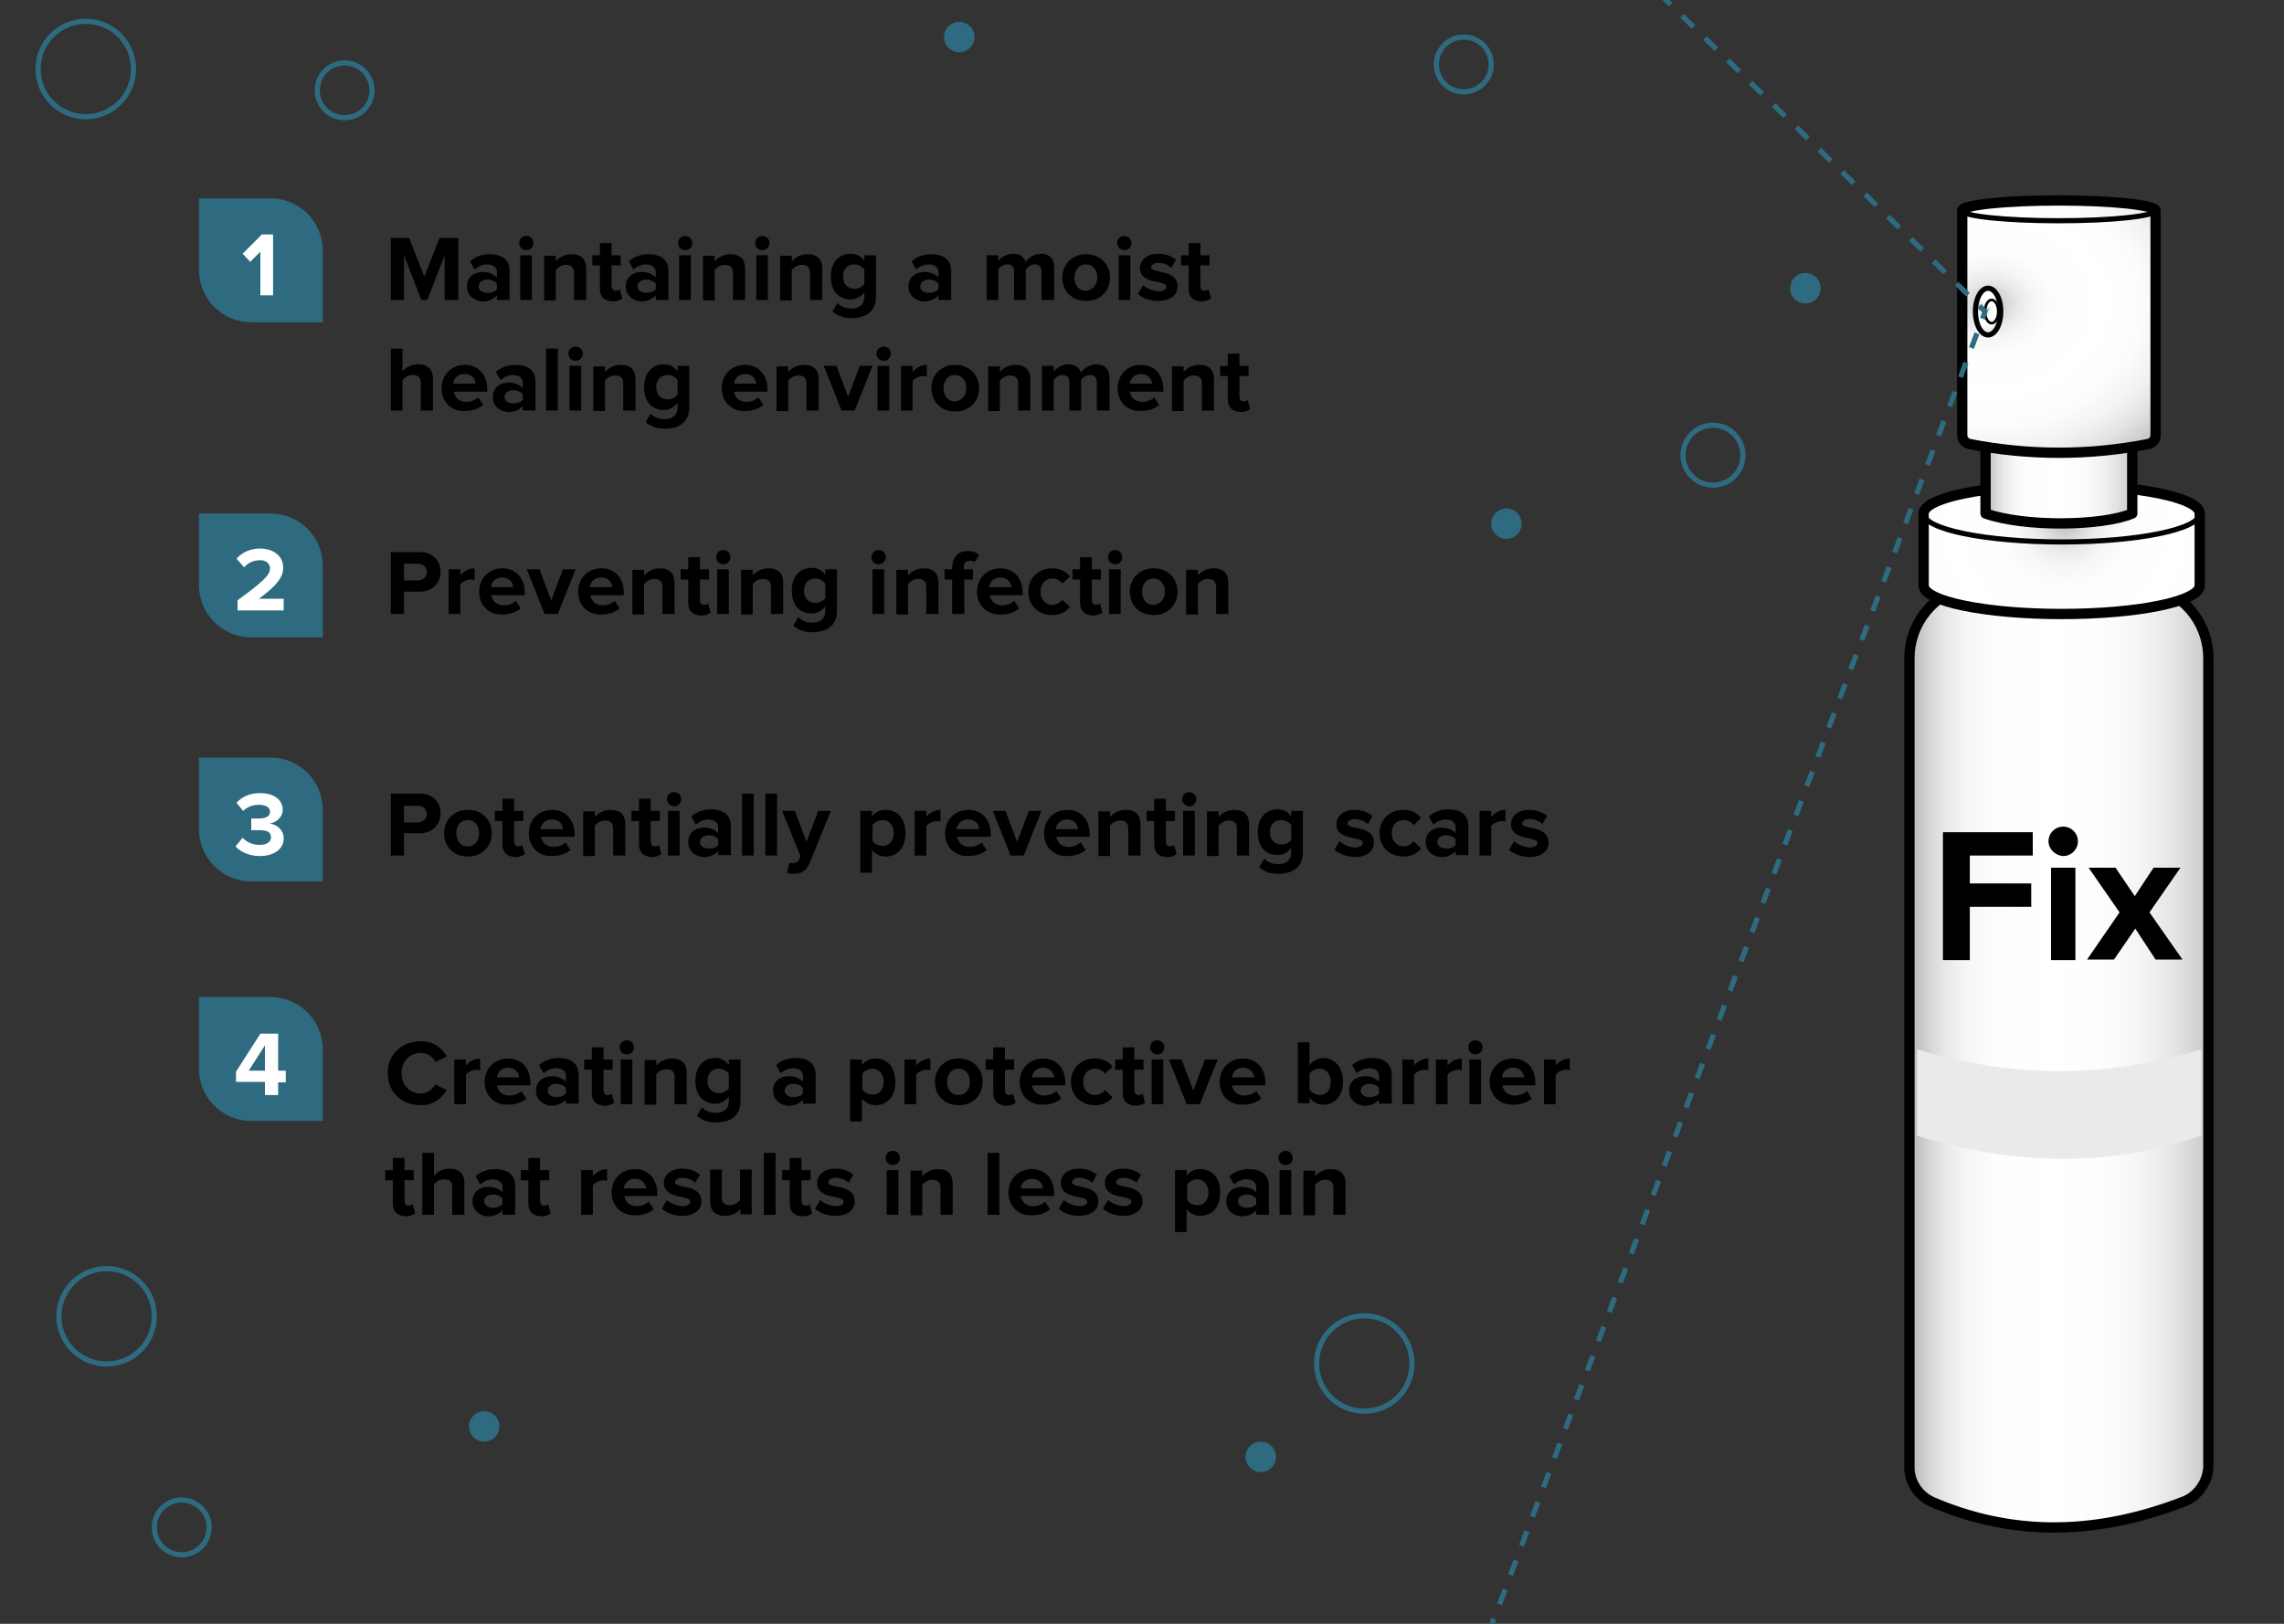 <?xml version="1.0" encoding="utf-8"?>
<!-- Generator: Adobe Illustrator 22.0.1, SVG Export Plug-In . SVG Version: 6.00 Build 0)  -->
<svg version="1.0" id="Layer_1" xmlns="http://www.w3.org/2000/svg" xmlns:xlink="http://www.w3.org/1999/xlink" x="0px" y="0px"
	 viewBox="0 0 450 320" style="enable-background:new 0 0 450 320;" xml:space="preserve">
<rect x="0" y="0" width="450" height="320" fill="#333333" stroke="none"/>
<style type="text/css">
	.st0{fill:url(#SVGID_1_);stroke:#010101;stroke-width:2.121;stroke-linecap:round;stroke-linejoin:round;stroke-miterlimit:10;}
	.st1{clip-path:url(#SVGID_3_);}
	.st2{opacity:0.2;}
	.st3{fill:none;stroke:#010101;stroke-width:2.121;stroke-linecap:round;stroke-linejoin:round;stroke-miterlimit:10;}
	.st4{fill:none;stroke:#010101;stroke-width:1.061;stroke-miterlimit:10;}
	.st5{fill:#2E6B81;stroke:#010101;stroke-width:1.061;stroke-miterlimit:10;}
	.st6{fill:none;}
	.st7{fill:url(#SVGID_4_);stroke:#010101;stroke-width:0.575;stroke-linecap:round;stroke-linejoin:round;stroke-miterlimit:10;}
	.st8{fill:url(#SVGID_5_);stroke:#010101;stroke-width:0.575;stroke-linecap:round;stroke-linejoin:round;stroke-miterlimit:10;}
	.st9{fill:url(#SVGID_6_);stroke:#010101;stroke-width:0.575;stroke-linecap:round;stroke-linejoin:round;stroke-miterlimit:10;}
	.st10{fill:url(#SVGID_7_);stroke:#010101;stroke-width:0.575;stroke-linecap:round;stroke-linejoin:round;stroke-miterlimit:10;}
	.st11{fill:#2E6B81;stroke:#010101;stroke-width:1.15;stroke-miterlimit:10;}
	.st12{fill:url(#SVGID_8_);stroke:#010101;stroke-width:0.575;stroke-linecap:round;stroke-linejoin:round;stroke-miterlimit:10;}
	.st13{fill:#FFFFFF;}
	.st14{fill:url(#SVGID_9_);stroke:#000000;stroke-width:2.031;stroke-linecap:round;stroke-linejoin:round;stroke-miterlimit:10;}
	.st15{fill:url(#SVGID_10_);stroke:#000000;stroke-width:2.031;stroke-linecap:round;stroke-linejoin:round;stroke-miterlimit:10;}
	.st16{fill:none;stroke:#010101;stroke-width:1.016;stroke-miterlimit:10;}
	.st17{fill:url(#SVGID_11_);stroke:#000000;stroke-width:2.031;stroke-linecap:round;stroke-linejoin:round;stroke-miterlimit:10;}
	.st18{fill:url(#SVGID_12_);stroke:#000000;stroke-width:2.031;stroke-linecap:round;stroke-linejoin:round;stroke-miterlimit:10;}
	.st19{fill:url(#SVGID_13_);stroke:#000000;stroke-width:1.016;stroke-linecap:round;stroke-linejoin:round;stroke-miterlimit:10;}
	.st20{fill:url(#SVGID_14_);stroke:#000000;stroke-width:0.508;stroke-linecap:round;stroke-linejoin:round;stroke-miterlimit:10;}
	.st21{fill:#EAEAEA;}
	.st22{fill:none;stroke:#2E6B81;stroke-width:1.016;stroke-miterlimit:10;}
	.st23{fill:none;stroke:#2E6B81;stroke-width:1.016;stroke-miterlimit:10;stroke-dasharray:3.149,3.149;}
	.st24{fill:none;stroke:#2E6B81;stroke-width:1.016;stroke-miterlimit:10;stroke-dasharray:3.075,3.075;}
	.st25{fill:#2E6B81;}
	.st26{fill:#FFFFFF;stroke:#010101;stroke-width:2.121;stroke-linecap:round;stroke-linejoin:round;stroke-miterlimit:10;}
	.st27{fill:#FFFFFF;stroke:#000000;stroke-width:2.121;stroke-linecap:round;stroke-linejoin:round;stroke-miterlimit:10;}
	.st28{fill:url(#SVGID_15_);stroke:#000000;stroke-width:0.53;stroke-linecap:round;stroke-linejoin:round;stroke-miterlimit:10;}
	.st29{fill:url(#SVGID_16_);stroke:#000000;stroke-width:0.53;stroke-linecap:round;stroke-linejoin:round;stroke-miterlimit:10;}
	.st30{fill:url(#SVGID_17_);stroke:#000000;stroke-width:0.53;stroke-linecap:round;stroke-linejoin:round;stroke-miterlimit:10;}
	.st31{fill:url(#SVGID_18_);stroke:#000000;stroke-width:0.53;stroke-linecap:round;stroke-linejoin:round;stroke-miterlimit:10;}
	.st32{fill:url(#SVGID_19_);stroke:#000000;stroke-width:0.53;stroke-linecap:round;stroke-linejoin:round;stroke-miterlimit:10;}
	.st33{fill:url(#SVGID_20_);stroke:#000000;stroke-width:0.53;stroke-linecap:round;stroke-linejoin:round;stroke-miterlimit:10;}
	.st34{fill:url(#SVGID_21_);stroke:#000000;stroke-width:0.53;stroke-linecap:round;stroke-linejoin:round;stroke-miterlimit:10;}
	.st35{fill:url(#SVGID_22_);stroke:#000000;stroke-width:0.53;stroke-linecap:round;stroke-linejoin:round;stroke-miterlimit:10;}
	.st36{fill:url(#SVGID_23_);stroke:#000000;stroke-width:0.53;stroke-linecap:round;stroke-linejoin:round;stroke-miterlimit:10;}
	.st37{fill:none;stroke:#000000;stroke-width:0.53;stroke-miterlimit:10;}
	.st38{fill:none;stroke:#000000;stroke-width:0.53;stroke-linecap:round;stroke-linejoin:round;stroke-miterlimit:10;}
	.st39{fill:url(#SVGID_24_);stroke:#000000;stroke-width:0.575;stroke-linecap:round;stroke-linejoin:round;stroke-miterlimit:10;}
	.st40{fill:url(#SVGID_25_);stroke:#000000;stroke-width:0.575;stroke-linecap:round;stroke-linejoin:round;stroke-miterlimit:10;}
	.st41{fill:url(#SVGID_26_);stroke:#000000;stroke-width:0.575;stroke-linecap:round;stroke-linejoin:round;stroke-miterlimit:10;}
	.st42{fill:url(#SVGID_27_);stroke:#000000;stroke-width:0.575;stroke-linecap:round;stroke-linejoin:round;stroke-miterlimit:10;}
	.st43{fill:url(#SVGID_28_);stroke:#000000;stroke-width:0.575;stroke-linecap:round;stroke-linejoin:round;stroke-miterlimit:10;}
	.st44{fill:url(#SVGID_29_);stroke:#000000;stroke-width:0.575;stroke-linecap:round;stroke-linejoin:round;stroke-miterlimit:10;}
	.st45{fill:url(#SVGID_30_);stroke:#000000;stroke-width:0.575;stroke-linecap:round;stroke-linejoin:round;stroke-miterlimit:10;}
	.st46{fill:url(#SVGID_31_);stroke:#000000;stroke-width:0.575;stroke-linecap:round;stroke-linejoin:round;stroke-miterlimit:10;}
	.st47{fill:url(#SVGID_32_);stroke:#000000;stroke-width:0.575;stroke-linecap:round;stroke-linejoin:round;stroke-miterlimit:10;}
	.st48{fill:none;stroke:#000000;stroke-width:0.575;stroke-miterlimit:10;}
	.st49{fill:none;stroke:#000000;stroke-width:0.575;stroke-linecap:round;stroke-linejoin:round;stroke-miterlimit:10;}
	.st50{fill:url(#SVGID_33_);stroke:#010101;stroke-width:0.769;stroke-linecap:round;stroke-linejoin:round;stroke-miterlimit:10;}
	.st51{fill:url(#SVGID_34_);stroke:#010101;stroke-width:0.769;stroke-linecap:round;stroke-linejoin:round;stroke-miterlimit:10;}
	.st52{fill:url(#SVGID_35_);stroke:#010101;stroke-width:0.769;stroke-linecap:round;stroke-linejoin:round;stroke-miterlimit:10;}
	.st53{fill:url(#SVGID_36_);stroke:#010101;stroke-width:0.769;stroke-linecap:round;stroke-linejoin:round;stroke-miterlimit:10;}
	.st54{fill:url(#SVGID_37_);stroke:#010101;stroke-width:0.53;stroke-linecap:round;stroke-linejoin:round;stroke-miterlimit:10;}
	.st55{fill:none;stroke:#2E6B81;stroke-width:2.299;stroke-linecap:round;stroke-linejoin:round;stroke-miterlimit:10;}
	.st56{opacity:0.5;}
</style>
<g>
	<path d="M87.6,59.1v-8.8l-3.4,8.8H83l-3.4-8.8v8.8H77V46.9h3.6l3,7.6l3-7.6h3.7v12.2H87.6z"/>
	<path d="M97.9,59.1v-0.9c-0.6,0.7-1.6,1.2-2.8,1.2c-1.4,0-3.1-1-3.1-2.9c0-2.1,1.6-2.9,3.1-2.9c1.2,0,2.2,0.4,2.8,1.1v-1.1
		c0-0.9-0.8-1.5-1.9-1.5c-0.9,0-1.8,0.4-2.5,1l-0.9-1.6c1.1-1,2.5-1.4,3.9-1.4c2,0,3.9,0.8,3.9,3.3v5.7H97.9z M97.9,57v-1.1
		c-0.4-0.5-1.1-0.8-1.9-0.8c-0.9,0-1.7,0.5-1.7,1.3s0.7,1.3,1.7,1.3C96.8,57.7,97.5,57.5,97.9,57z"/>
	<path d="M102.3,47.9c0-0.8,0.6-1.4,1.4-1.4c0.8,0,1.4,0.6,1.4,1.4c0,0.8-0.6,1.4-1.4,1.4C102.9,49.3,102.3,48.7,102.3,47.9z
		 M102.5,59.1v-8.8h2.3v8.8H102.5z"/>
	<path d="M113.1,59.1v-5.3c0-1.2-0.6-1.6-1.6-1.6c-0.9,0-1.6,0.5-2,1v6h-2.3v-8.8h2.3v1.1c0.6-0.7,1.7-1.4,3.1-1.4
		c2,0,2.9,1.1,2.9,2.8v6.2H113.1z"/>
	<path d="M118.2,56.9v-4.6h-1.5v-2h1.5v-2.4h2.3v2.4h1.8v2h-1.8v4c0,0.6,0.3,1,0.8,1c0.3,0,0.7-0.1,0.8-0.3l0.5,1.8
		c-0.3,0.3-1,0.6-1.9,0.6C119,59.3,118.2,58.5,118.2,56.9z"/>
	<path d="M129.2,59.1v-0.9c-0.6,0.7-1.6,1.2-2.8,1.2c-1.4,0-3.1-1-3.1-2.9c0-2.1,1.6-2.9,3.1-2.9c1.2,0,2.2,0.4,2.8,1.1v-1.1
		c0-0.9-0.8-1.5-1.9-1.5c-0.9,0-1.8,0.4-2.5,1l-0.9-1.6c1.1-1,2.5-1.4,3.9-1.4c2,0,3.9,0.8,3.9,3.3v5.7H129.2z M129.2,57v-1.1
		c-0.4-0.5-1.1-0.8-1.9-0.8c-0.9,0-1.7,0.5-1.7,1.3s0.7,1.3,1.7,1.3C128.1,57.7,128.8,57.5,129.2,57z"/>
	<path d="M133.6,47.9c0-0.8,0.6-1.4,1.4-1.4c0.8,0,1.4,0.6,1.4,1.4c0,0.8-0.6,1.4-1.4,1.4C134.2,49.3,133.6,48.7,133.6,47.9z
		 M133.8,59.1v-8.8h2.3v8.8H133.8z"/>
	<path d="M144.4,59.1v-5.3c0-1.2-0.6-1.6-1.6-1.6c-0.9,0-1.6,0.5-2,1v6h-2.3v-8.8h2.3v1.1c0.6-0.7,1.7-1.4,3.1-1.4
		c2,0,2.9,1.1,2.9,2.8v6.2H144.4z"/>
	<path d="M148.8,47.9c0-0.8,0.6-1.4,1.4-1.4c0.8,0,1.4,0.6,1.4,1.4c0,0.8-0.6,1.4-1.4,1.4C149.4,49.3,148.8,48.7,148.8,47.9z
		 M149,59.1v-8.8h2.3v8.8H149z"/>
	<path d="M159.6,59.1v-5.3c0-1.2-0.6-1.6-1.6-1.6c-0.9,0-1.6,0.5-2,1v6h-2.3v-8.8h2.3v1.1c0.6-0.7,1.7-1.4,3.1-1.4
		c2,0,2.9,1.1,2.9,2.8v6.2H159.6z"/>
	<path d="M164,61.4l1-1.7c0.7,0.8,1.7,1.1,2.8,1.1c1.1,0,2.5-0.5,2.5-2.3v-0.9c-0.7,0.9-1.6,1.4-2.7,1.4c-2.2,0-3.9-1.5-3.9-4.5
		c0-2.9,1.7-4.5,3.9-4.5c1.1,0,2,0.4,2.7,1.4v-1.1h2.3v8.2c0,3.3-2.6,4.2-4.8,4.2C166.3,62.7,165.2,62.3,164,61.4z M170.3,56v-2.9
		c-0.4-0.6-1.2-1-2-1c-1.3,0-2.2,0.9-2.2,2.4s0.9,2.4,2.2,2.4C169.1,57,169.9,56.5,170.3,56z"/>
	<path d="M184.9,59.1v-0.9c-0.6,0.7-1.6,1.2-2.8,1.2c-1.4,0-3.1-1-3.1-2.9c0-2.1,1.6-2.9,3.1-2.9c1.2,0,2.2,0.4,2.8,1.1v-1.1
		c0-0.9-0.8-1.5-1.9-1.5c-0.9,0-1.8,0.4-2.5,1l-0.9-1.6c1.1-1,2.5-1.4,3.9-1.4c2,0,3.9,0.8,3.9,3.3v5.7H184.9z M184.9,57v-1.1
		c-0.4-0.5-1.1-0.8-1.9-0.8c-0.9,0-1.7,0.5-1.7,1.3s0.7,1.3,1.7,1.3C183.8,57.7,184.5,57.5,184.9,57z"/>
	<path d="M205.2,59.1v-5.6c0-0.8-0.4-1.4-1.3-1.4c-0.8,0-1.5,0.5-1.8,1v6h-2.3v-5.6c0-0.8-0.4-1.4-1.3-1.4c-0.8,0-1.5,0.5-1.8,1v6
		h-2.3v-8.8h2.3v1.1c0.4-0.5,1.5-1.4,2.9-1.4c1.3,0,2.1,0.6,2.5,1.6c0.5-0.8,1.7-1.6,3-1.6c1.6,0,2.6,0.9,2.6,2.7v6.4H205.2z"/>
	<path d="M209.3,54.7c0-2.5,1.8-4.6,4.7-4.6c2.9,0,4.7,2.1,4.7,4.6s-1.8,4.6-4.7,4.6C211,59.3,209.3,57.2,209.3,54.7z M216.2,54.7
		c0-1.4-0.8-2.6-2.3-2.6c-1.4,0-2.2,1.2-2.2,2.6c0,1.4,0.8,2.6,2.2,2.6C215.4,57.2,216.2,56,216.2,54.7z"/>
	<path d="M220.1,47.9c0-0.8,0.6-1.4,1.4-1.4c0.8,0,1.4,0.6,1.4,1.4c0,0.8-0.6,1.4-1.4,1.4C220.8,49.3,220.1,48.7,220.1,47.9z
		 M220.4,59.1v-8.8h2.3v8.8H220.4z"/>
	<path d="M224.2,57.9l1-1.7c0.7,0.6,2,1.2,3.1,1.2c1,0,1.5-0.4,1.5-0.9c0-1.4-5.2-0.3-5.2-3.7c0-1.5,1.3-2.8,3.6-2.8
		c1.5,0,2.7,0.5,3.5,1.2l-0.9,1.6c-0.5-0.5-1.5-1-2.6-1c-0.8,0-1.4,0.4-1.4,0.9c0,1.3,5.2,0.2,5.2,3.8c0,1.6-1.4,2.8-3.8,2.8
		C226.6,59.3,225.1,58.8,224.2,57.9z"/>
	<path d="M234.2,56.9v-4.6h-1.5v-2h1.5v-2.4h2.3v2.4h1.8v2h-1.8v4c0,0.6,0.3,1,0.8,1c0.3,0,0.7-0.1,0.8-0.3l0.5,1.8
		c-0.3,0.3-1,0.6-1.9,0.6C235,59.3,234.2,58.5,234.2,56.9z"/>
	<path d="M82.9,80.9v-5.4c0-1.2-0.6-1.6-1.6-1.6c-0.9,0-1.6,0.5-2,1v6h-2.3V68.7h2.3v4.5c0.6-0.7,1.6-1.4,3.1-1.4
		c1.9,0,2.9,1.1,2.9,2.8v6.3H82.9z"/>
	<path d="M87,76.5c0-2.6,1.9-4.6,4.6-4.6c2.7,0,4.4,2,4.4,4.8v0.5h-6.6c0.2,1.1,1,2,2.5,2c0.7,0,1.8-0.3,2.3-0.9l1,1.5
		c-0.9,0.8-2.3,1.2-3.6,1.2C89,81.1,87,79.3,87,76.5z M91.5,73.7c-1.4,0-2.1,1-2.2,1.9h4.4C93.7,74.8,93.1,73.7,91.5,73.7z"/>
	<path d="M103,80.9V80c-0.6,0.7-1.6,1.2-2.8,1.2c-1.4,0-3.1-1-3.1-2.9c0-2.1,1.6-2.9,3.1-2.9c1.2,0,2.2,0.4,2.8,1.1v-1.1
		c0-0.9-0.8-1.5-1.9-1.5c-0.9,0-1.8,0.4-2.5,1l-0.9-1.6c1.1-1,2.5-1.4,3.9-1.4c2,0,3.9,0.8,3.9,3.3v5.7H103z M103,78.8v-1.1
		c-0.4-0.5-1.1-0.8-1.9-0.8c-0.9,0-1.7,0.5-1.7,1.3s0.7,1.3,1.7,1.3C101.8,79.5,102.6,79.3,103,78.8z"/>
	<path d="M107.6,80.9V68.7h2.3v12.2H107.6z"/>
	<path d="M112,69.7c0-0.8,0.6-1.4,1.4-1.4c0.8,0,1.4,0.6,1.4,1.4c0,0.8-0.6,1.4-1.4,1.4C112.6,71.1,112,70.5,112,69.7z M112.2,80.9
		v-8.8h2.3v8.8H112.2z"/>
	<path d="M122.8,80.9v-5.3c0-1.2-0.6-1.6-1.6-1.6c-0.9,0-1.6,0.5-2,1v6h-2.3v-8.8h2.3v1.1c0.6-0.7,1.7-1.4,3.1-1.4
		c2,0,2.9,1.1,2.9,2.8v6.2H122.8z"/>
	<path d="M127.2,83.2l1-1.7c0.7,0.8,1.7,1.1,2.8,1.1c1.1,0,2.5-0.5,2.5-2.3v-0.9c-0.7,0.9-1.6,1.4-2.7,1.4c-2.2,0-3.9-1.5-3.9-4.5
		c0-2.9,1.7-4.5,3.9-4.5c1.1,0,2,0.4,2.7,1.4v-1.1h2.3v8.2c0,3.3-2.6,4.2-4.8,4.2C129.5,84.5,128.3,84.1,127.2,83.2z M133.5,77.8
		v-2.9c-0.4-0.6-1.2-1-2-1c-1.3,0-2.2,0.9-2.2,2.4s0.9,2.4,2.2,2.4C132.2,78.8,133.1,78.3,133.5,77.8z"/>
	<path d="M142.2,76.5c0-2.6,1.9-4.6,4.6-4.6c2.7,0,4.4,2,4.4,4.8v0.5h-6.6c0.2,1.1,1,2,2.5,2c0.7,0,1.8-0.3,2.3-0.9l1,1.5
		c-0.9,0.8-2.3,1.2-3.6,1.2C144.3,81.1,142.2,79.3,142.2,76.5z M146.8,73.7c-1.4,0-2.1,1-2.2,1.9h4.4
		C148.9,74.8,148.3,73.7,146.8,73.7z"/>
	<path d="M158.9,80.9v-5.3c0-1.2-0.6-1.6-1.6-1.6c-0.9,0-1.6,0.5-2,1v6h-2.3v-8.8h2.3v1.1c0.6-0.7,1.7-1.4,3.1-1.4
		c2,0,2.9,1.1,2.9,2.8v6.2H158.9z"/>
	<path d="M165.8,80.9l-3.5-8.8h2.5l2.3,6.1l2.3-6.1h2.5l-3.5,8.8H165.8z"/>
	<path d="M172.7,69.7c0-0.8,0.6-1.4,1.4-1.4c0.8,0,1.4,0.6,1.4,1.4c0,0.8-0.6,1.4-1.4,1.4C173.3,71.1,172.7,70.5,172.7,69.7z
		 M172.9,80.9v-8.8h2.3v8.8H172.9z"/>
	<path d="M177.5,80.9v-8.8h2.3v1.2c0.6-0.8,1.7-1.4,2.8-1.4v2.3c-0.2,0-0.4-0.1-0.6-0.1c-0.8,0-1.8,0.4-2.2,1v5.8H177.5z"/>
	<path d="M183.5,76.5c0-2.5,1.8-4.6,4.7-4.6c2.9,0,4.7,2.1,4.7,4.6s-1.8,4.6-4.7,4.6C185.3,81.1,183.5,79,183.5,76.5z M190.4,76.5
		c0-1.4-0.8-2.6-2.3-2.6c-1.4,0-2.2,1.2-2.2,2.6c0,1.4,0.8,2.6,2.2,2.6C189.6,79,190.4,77.8,190.4,76.5z"/>
	<path d="M200.6,80.9v-5.3c0-1.2-0.6-1.6-1.6-1.6c-0.9,0-1.6,0.5-2,1v6h-2.3v-8.8h2.3v1.1c0.6-0.7,1.7-1.4,3.1-1.4
		c2,0,2.9,1.1,2.9,2.8v6.2H200.6z"/>
	<path d="M216.1,80.9v-5.6c0-0.8-0.4-1.4-1.3-1.4c-0.8,0-1.5,0.5-1.8,1v6h-2.3v-5.6c0-0.8-0.4-1.4-1.3-1.4c-0.8,0-1.5,0.5-1.8,1v6
		h-2.3v-8.8h2.3v1.1c0.4-0.5,1.5-1.4,2.9-1.4c1.3,0,2.1,0.6,2.5,1.6c0.5-0.8,1.7-1.6,3-1.6c1.6,0,2.6,0.9,2.6,2.7v6.4H216.1z"/>
	<path d="M220.2,76.5c0-2.6,1.9-4.6,4.6-4.6c2.7,0,4.4,2,4.4,4.8v0.5h-6.6c0.2,1.1,1,2,2.5,2c0.7,0,1.8-0.3,2.3-0.9l1,1.5
		c-0.9,0.8-2.3,1.2-3.6,1.2C222.2,81.1,220.2,79.3,220.2,76.5z M224.8,73.7c-1.4,0-2.1,1-2.2,1.9h4.4
		C226.9,74.8,226.3,73.7,224.8,73.7z"/>
	<path d="M236.8,80.9v-5.3c0-1.2-0.6-1.6-1.6-1.6c-0.9,0-1.6,0.5-2,1v6h-2.3v-8.8h2.3v1.1c0.6-0.7,1.7-1.4,3.1-1.4
		c2,0,2.9,1.1,2.9,2.8v6.2H236.8z"/>
	<path d="M241.9,78.7v-4.6h-1.5v-2h1.5v-2.4h2.3v2.4h1.8v2h-1.8v4c0,0.6,0.3,1,0.8,1c0.3,0,0.7-0.1,0.8-0.3l0.5,1.8
		c-0.3,0.3-1,0.6-1.9,0.6C242.8,81.1,241.9,80.3,241.9,78.7z"/>
</g>
<g>
	<path d="M77,121v-12.2h5.7c2.7,0,4.1,1.8,4.1,3.9c0,2.1-1.5,3.9-4.1,3.9h-3.1v4.4H77z M84.1,112.7c0-1-0.8-1.6-1.8-1.6h-2.7v3.3
		h2.7C83.4,114.3,84.1,113.7,84.1,112.7z"/>
	<path d="M88.4,121v-8.8h2.3v1.2c0.6-0.8,1.7-1.4,2.8-1.4v2.3c-0.2,0-0.4-0.1-0.6-0.1c-0.8,0-1.8,0.4-2.2,1v5.8H88.4z"/>
	<path d="M94.4,116.6c0-2.6,1.9-4.6,4.6-4.6c2.7,0,4.4,2,4.4,4.8v0.5h-6.6c0.2,1.1,1,2,2.5,2c0.7,0,1.8-0.3,2.3-0.9l1,1.5
		c-0.9,0.8-2.3,1.2-3.6,1.2C96.4,121.2,94.4,119.4,94.4,116.6z M98.9,113.8c-1.4,0-2.1,1-2.2,1.9h4.4
		C101.1,114.9,100.5,113.8,98.9,113.8z"/>
	<path d="M107.3,121l-3.5-8.8h2.5l2.3,6.1l2.3-6.1h2.5l-3.5,8.8H107.3z"/>
	<path d="M113.9,116.6c0-2.6,1.9-4.6,4.6-4.6c2.7,0,4.4,2,4.4,4.8v0.5h-6.6c0.2,1.1,1,2,2.5,2c0.7,0,1.8-0.3,2.3-0.9l1,1.5
		c-0.9,0.8-2.3,1.2-3.6,1.2C115.9,121.2,113.9,119.4,113.9,116.6z M118.4,113.8c-1.4,0-2.1,1-2.2,1.9h4.4
		C120.6,114.9,120,113.8,118.4,113.8z"/>
	<path d="M130.5,121v-5.3c0-1.2-0.6-1.6-1.6-1.6c-0.9,0-1.6,0.5-2,1v6h-2.3v-8.8h2.3v1.1c0.6-0.7,1.7-1.4,3.1-1.4
		c2,0,2.9,1.1,2.9,2.8v6.2H130.5z"/>
	<path d="M135.6,118.8v-4.6h-1.5v-2h1.5v-2.4h2.3v2.4h1.8v2h-1.8v4c0,0.6,0.3,1,0.8,1c0.3,0,0.7-0.1,0.8-0.3l0.5,1.8
		c-0.3,0.3-1,0.6-1.9,0.6C136.5,121.2,135.6,120.4,135.6,118.8z"/>
	<path d="M141.1,109.8c0-0.8,0.6-1.4,1.4-1.4c0.8,0,1.4,0.6,1.4,1.4c0,0.8-0.6,1.4-1.4,1.4C141.7,111.2,141.1,110.6,141.1,109.8z
		 M141.3,121v-8.8h2.3v8.8H141.3z"/>
	<path d="M151.9,121v-5.3c0-1.2-0.6-1.6-1.6-1.6c-0.9,0-1.6,0.5-2,1v6h-2.3v-8.8h2.3v1.1c0.6-0.7,1.7-1.4,3.1-1.4
		c2,0,2.9,1.1,2.9,2.8v6.2H151.9z"/>
	<path d="M156.3,123.3l1-1.7c0.7,0.8,1.7,1.1,2.8,1.1c1.1,0,2.5-0.5,2.5-2.3v-0.9c-0.7,0.9-1.6,1.4-2.7,1.4c-2.2,0-3.9-1.5-3.9-4.5
		c0-2.9,1.7-4.5,3.9-4.5c1.1,0,2,0.4,2.7,1.4v-1.1h2.3v8.2c0,3.3-2.6,4.2-4.8,4.2C158.6,124.6,157.4,124.2,156.3,123.3z
		 M162.6,117.9V115c-0.4-0.6-1.2-1-2-1c-1.3,0-2.2,0.9-2.2,2.4s0.9,2.4,2.2,2.4C161.3,118.9,162.2,118.4,162.6,117.9z"/>
	<path d="M171.7,109.8c0-0.8,0.6-1.4,1.4-1.4c0.8,0,1.4,0.6,1.4,1.4c0,0.8-0.6,1.4-1.4,1.4C172.3,111.2,171.7,110.6,171.7,109.8z
		 M171.9,121v-8.8h2.3v8.8H171.9z"/>
	<path d="M182.5,121v-5.3c0-1.2-0.6-1.6-1.6-1.6c-0.9,0-1.6,0.5-2,1v6h-2.3v-8.8h2.3v1.1c0.6-0.7,1.7-1.4,3.1-1.4
		c2,0,2.9,1.1,2.9,2.8v6.2H182.5z"/>
	<path d="M187.6,121v-6.8h-1.5v-2h1.5v-0.4c0-2,1.2-3.2,3-3.2c0.9,0,1.8,0.2,2.3,0.8l-0.9,1.4c-0.2-0.2-0.5-0.3-1-0.3
		c-0.7,0-1.1,0.4-1.1,1.3v0.4h1.8v2H190v6.8H187.6z"/>
	<path d="M192.5,116.6c0-2.6,1.9-4.6,4.6-4.6c2.7,0,4.4,2,4.4,4.8v0.5H195c0.2,1.1,1,2,2.5,2c0.7,0,1.8-0.3,2.3-0.9l1,1.5
		c-0.9,0.8-2.3,1.2-3.6,1.2C194.6,121.2,192.5,119.4,192.5,116.6z M197.1,113.8c-1.4,0-2.1,1-2.2,1.9h4.4
		C199.2,114.9,198.6,113.8,197.1,113.8z"/>
	<path d="M202.6,116.6c0-2.7,2-4.6,4.7-4.6c1.8,0,2.9,0.8,3.5,1.6l-1.5,1.4c-0.4-0.6-1.1-1-1.9-1c-1.4,0-2.4,1-2.4,2.6
		s1,2.6,2.4,2.6c0.8,0,1.4-0.4,1.9-1l1.5,1.4c-0.6,0.8-1.7,1.6-3.5,1.6C204.6,121.2,202.6,119.3,202.6,116.6z"/>
	<path d="M212.8,118.8v-4.6h-1.5v-2h1.5v-2.4h2.3v2.4h1.8v2h-1.8v4c0,0.6,0.3,1,0.8,1c0.3,0,0.7-0.1,0.8-0.3l0.5,1.8
		c-0.3,0.3-1,0.6-1.9,0.6C213.7,121.2,212.8,120.4,212.8,118.8z"/>
	<path d="M218.3,109.8c0-0.8,0.6-1.4,1.4-1.4c0.8,0,1.4,0.6,1.4,1.4c0,0.8-0.6,1.4-1.4,1.4C218.9,111.2,218.3,110.6,218.3,109.8z
		 M218.5,121v-8.8h2.3v8.8H218.5z"/>
	<path d="M222.6,116.6c0-2.5,1.8-4.6,4.7-4.6c2.9,0,4.7,2.1,4.7,4.6s-1.8,4.6-4.7,4.6C224.3,121.2,222.6,119.1,222.6,116.6z
		 M229.5,116.6c0-1.4-0.8-2.6-2.3-2.6c-1.4,0-2.2,1.2-2.2,2.6c0,1.4,0.8,2.6,2.2,2.6C228.7,119.1,229.5,118,229.5,116.6z"/>
	<path d="M239.6,121v-5.3c0-1.2-0.6-1.6-1.6-1.6c-0.9,0-1.6,0.5-2,1v6h-2.3v-8.8h2.3v1.1c0.6-0.7,1.7-1.4,3.1-1.4
		c2,0,2.9,1.1,2.9,2.8v6.2H239.6z"/>
</g>
<g>
	<path d="M77,168.6v-12.2h5.7c2.7,0,4.1,1.8,4.1,3.9c0,2.1-1.5,3.9-4.1,3.9h-3.1v4.4H77z M84.1,160.4c0-1-0.8-1.6-1.8-1.6h-2.7v3.3
		h2.7C83.4,162,84.1,161.4,84.1,160.4z"/>
	<path d="M87.5,164.2c0-2.5,1.8-4.6,4.7-4.6c2.9,0,4.7,2.1,4.7,4.6s-1.8,4.6-4.7,4.6C89.2,168.8,87.5,166.7,87.5,164.2z M94.4,164.2
		c0-1.4-0.8-2.6-2.3-2.6c-1.4,0-2.2,1.2-2.2,2.6c0,1.4,0.8,2.6,2.2,2.6C93.6,166.8,94.4,165.6,94.4,164.2z"/>
	<path d="M99,166.4v-4.6h-1.5v-2H99v-2.4h2.3v2.4h1.8v2h-1.8v4c0,0.6,0.3,1,0.8,1c0.3,0,0.7-0.1,0.8-0.3l0.5,1.8
		c-0.3,0.3-1,0.6-1.9,0.6C99.9,168.8,99,168,99,166.4z"/>
	<path d="M104.2,164.2c0-2.6,1.9-4.6,4.6-4.6c2.7,0,4.4,2,4.4,4.8v0.5h-6.6c0.2,1.1,1,2,2.5,2c0.7,0,1.8-0.3,2.3-0.9l1,1.5
		c-0.9,0.8-2.3,1.2-3.6,1.2C106.2,168.8,104.2,167,104.2,164.2z M108.7,161.5c-1.4,0-2.1,1-2.2,1.9h4.4
		C110.9,162.5,110.3,161.5,108.7,161.5z"/>
	<path d="M120.8,168.6v-5.3c0-1.2-0.6-1.6-1.6-1.6c-0.9,0-1.6,0.5-2,1v6h-2.3v-8.8h2.3v1.1c0.6-0.7,1.7-1.4,3.1-1.4
		c2,0,2.9,1.1,2.9,2.8v6.2H120.8z"/>
	<path d="M125.9,166.4v-4.6h-1.5v-2h1.5v-2.4h2.3v2.4h1.8v2h-1.8v4c0,0.6,0.3,1,0.8,1c0.3,0,0.7-0.1,0.8-0.3l0.5,1.8
		c-0.3,0.3-1,0.6-1.9,0.6C126.8,168.8,125.9,168,125.9,166.4z"/>
	<path d="M131.4,157.5c0-0.8,0.6-1.4,1.4-1.4c0.8,0,1.4,0.6,1.4,1.4c0,0.8-0.6,1.4-1.4,1.4C132,158.8,131.4,158.2,131.4,157.5z
		 M131.6,168.6v-8.8h2.3v8.8H131.6z"/>
	<path d="M141.5,168.6v-0.9c-0.6,0.7-1.6,1.2-2.8,1.2c-1.4,0-3.1-1-3.1-2.9c0-2.1,1.6-2.9,3.1-2.9c1.2,0,2.2,0.4,2.8,1.1V163
		c0-0.9-0.8-1.5-1.9-1.5c-0.9,0-1.8,0.4-2.5,1l-0.9-1.6c1.1-1,2.5-1.4,3.9-1.4c2,0,3.9,0.8,3.9,3.3v5.7H141.5z M141.5,166.5v-1.1
		c-0.4-0.5-1.1-0.8-1.9-0.8c-0.9,0-1.7,0.5-1.7,1.3s0.7,1.3,1.7,1.3C140.4,167.3,141.2,167,141.5,166.5z"/>
	<path d="M146.2,168.6v-12.2h2.3v12.2H146.2z"/>
	<path d="M150.8,168.6v-12.2h2.3v12.2H150.8z"/>
	<path d="M155.5,170c0.2,0.1,0.5,0.1,0.7,0.1c0.6,0,1-0.2,1.2-0.6l0.3-0.8l-3.6-8.9h2.5l2.3,6.1l2.3-6.1h2.5l-4.2,10.3
		c-0.7,1.7-1.8,2.1-3.3,2.1c-0.3,0-0.9-0.1-1.1-0.1L155.5,170z"/>
	<path d="M171.8,167.5v4.5h-2.3v-12.2h2.3v1.1c0.7-0.9,1.6-1.3,2.7-1.3c2.3,0,3.9,1.7,3.9,4.6c0,2.9-1.6,4.6-3.9,4.6
		C173.5,168.8,172.5,168.4,171.8,167.5z M176.1,164.2c0-1.5-0.9-2.6-2.2-2.6c-0.7,0-1.6,0.4-2,1v3.1c0.4,0.6,1.2,1,2,1
		C175.1,166.8,176.1,165.7,176.1,164.2z"/>
	<path d="M180.2,168.6v-8.8h2.3v1.2c0.6-0.8,1.7-1.4,2.8-1.4v2.3c-0.2,0-0.4-0.1-0.6-0.1c-0.8,0-1.8,0.4-2.2,1v5.8H180.2z"/>
	<path d="M186.2,164.2c0-2.6,1.9-4.6,4.6-4.6c2.7,0,4.4,2,4.4,4.8v0.5h-6.6c0.2,1.1,1,2,2.5,2c0.7,0,1.8-0.3,2.3-0.9l1,1.5
		c-0.9,0.8-2.3,1.2-3.6,1.2C188.2,168.8,186.2,167,186.2,164.2z M190.7,161.5c-1.4,0-2.1,1-2.2,1.9h4.4
		C192.9,162.5,192.3,161.5,190.7,161.5z"/>
	<path d="M199.1,168.6l-3.5-8.8h2.5l2.3,6.1l2.3-6.1h2.5l-3.5,8.8H199.1z"/>
	<path d="M205.7,164.2c0-2.6,1.9-4.6,4.6-4.6c2.7,0,4.4,2,4.4,4.8v0.5h-6.6c0.2,1.1,1,2,2.5,2c0.7,0,1.8-0.3,2.3-0.9l1,1.5
		c-0.9,0.8-2.3,1.2-3.6,1.2C207.7,168.8,205.7,167,205.7,164.2z M210.2,161.5c-1.4,0-2.1,1-2.2,1.9h4.4
		C212.3,162.5,211.8,161.5,210.2,161.5z"/>
	<path d="M222.3,168.6v-5.3c0-1.2-0.6-1.6-1.6-1.6c-0.9,0-1.6,0.5-2,1v6h-2.3v-8.8h2.3v1.1c0.6-0.7,1.7-1.4,3.1-1.4
		c2,0,2.9,1.1,2.9,2.8v6.2H222.3z"/>
	<path d="M227.4,166.4v-4.6h-1.5v-2h1.5v-2.4h2.3v2.4h1.8v2h-1.8v4c0,0.6,0.3,1,0.8,1c0.3,0,0.7-0.1,0.8-0.3l0.5,1.8
		c-0.3,0.3-1,0.6-1.9,0.6C228.2,168.8,227.4,168,227.4,166.4z"/>
	<path d="M232.9,157.5c0-0.8,0.6-1.4,1.4-1.4c0.8,0,1.4,0.6,1.4,1.4c0,0.8-0.6,1.4-1.4,1.4C233.5,158.8,232.9,158.2,232.9,157.5z
		 M233.1,168.6v-8.8h2.3v8.8H233.1z"/>
	<path d="M243.7,168.6v-5.3c0-1.2-0.6-1.6-1.6-1.6c-0.9,0-1.6,0.5-2,1v6h-2.3v-8.8h2.3v1.1c0.6-0.7,1.7-1.4,3.1-1.4
		c2,0,2.9,1.1,2.9,2.8v6.2H243.7z"/>
	<path d="M248.1,170.9l1-1.7c0.7,0.8,1.7,1.1,2.8,1.1c1.1,0,2.5-0.5,2.5-2.3v-0.9c-0.7,0.9-1.6,1.4-2.7,1.4c-2.2,0-3.9-1.5-3.9-4.5
		c0-2.9,1.7-4.5,3.9-4.5c1.1,0,2,0.4,2.7,1.4v-1.1h2.3v8.2c0,3.3-2.6,4.2-4.8,4.2C250.4,172.2,249.2,171.9,248.1,170.9z
		 M254.4,165.5v-2.9c-0.4-0.6-1.2-1-2-1c-1.3,0-2.2,0.9-2.2,2.4s0.9,2.4,2.2,2.4C253.1,166.5,254,166.1,254.4,165.5z"/>
	<path d="M262.9,167.5l1-1.7c0.7,0.6,2,1.2,3.1,1.2c1,0,1.5-0.4,1.5-0.9c0-1.4-5.2-0.3-5.2-3.7c0-1.5,1.3-2.8,3.6-2.8
		c1.5,0,2.7,0.5,3.5,1.2l-0.9,1.6c-0.5-0.5-1.5-1-2.6-1c-0.8,0-1.4,0.4-1.4,0.9c0,1.3,5.2,0.2,5.2,3.8c0,1.6-1.4,2.8-3.8,2.8
		C265.3,168.8,263.9,168.3,262.9,167.5z"/>
	<path d="M271.8,164.2c0-2.7,2-4.6,4.7-4.6c1.8,0,2.9,0.8,3.5,1.6l-1.5,1.4c-0.4-0.6-1.1-1-1.9-1c-1.4,0-2.4,1-2.4,2.6
		s1,2.6,2.4,2.6c0.8,0,1.4-0.4,1.9-1l1.5,1.4c-0.6,0.8-1.7,1.6-3.5,1.6C273.8,168.8,271.8,166.9,271.8,164.2z"/>
	<path d="M286.8,168.6v-0.9c-0.6,0.7-1.6,1.2-2.8,1.2c-1.4,0-3.1-1-3.1-2.9c0-2.1,1.6-2.9,3.1-2.9c1.2,0,2.2,0.4,2.8,1.1V163
		c0-0.9-0.8-1.5-1.9-1.5c-0.9,0-1.8,0.4-2.5,1l-0.9-1.6c1.1-1,2.5-1.4,3.9-1.4c2,0,3.9,0.8,3.9,3.3v5.7H286.8z M286.8,166.5v-1.1
		c-0.4-0.5-1.1-0.8-1.9-0.8c-0.9,0-1.7,0.5-1.7,1.3s0.7,1.3,1.7,1.3C285.7,167.3,286.5,167,286.8,166.5z"/>
	<path d="M291.5,168.6v-8.8h2.3v1.2c0.6-0.8,1.7-1.4,2.8-1.4v2.3c-0.2,0-0.4-0.1-0.6-0.1c-0.8,0-1.8,0.4-2.2,1v5.8H291.5z"/>
	<path d="M297.3,167.5l1-1.7c0.7,0.6,2,1.2,3.1,1.2c1,0,1.5-0.4,1.5-0.9c0-1.4-5.2-0.3-5.2-3.7c0-1.5,1.3-2.8,3.6-2.8
		c1.5,0,2.7,0.5,3.5,1.2l-0.9,1.6c-0.5-0.5-1.5-1-2.6-1c-0.8,0-1.4,0.4-1.4,0.9c0,1.3,5.2,0.2,5.2,3.8c0,1.6-1.4,2.8-3.8,2.8
		C299.7,168.8,298.2,168.3,297.3,167.5z"/>
</g>
<g>
	<path d="M76.4,211.5c0-3.8,2.8-6.3,6.5-6.3c2.7,0,4.2,1.4,5.1,3l-2.2,1.1c-0.5-1-1.6-1.8-2.9-1.8c-2.2,0-3.8,1.7-3.8,4s1.6,4,3.8,4
		c1.2,0,2.3-0.8,2.9-1.8l2.2,1.1c-0.9,1.5-2.4,3-5.1,3C79.2,217.8,76.4,215.3,76.4,211.5z"/>
	<path d="M89.5,217.6v-8.8h2.3v1.2c0.6-0.8,1.7-1.4,2.8-1.4v2.3c-0.2,0-0.4-0.1-0.6-0.1c-0.8,0-1.8,0.4-2.2,1v5.8H89.5z"/>
	<path d="M95.5,213.2c0-2.6,1.9-4.6,4.6-4.6c2.7,0,4.4,2,4.4,4.8v0.5h-6.6c0.2,1.1,1,2,2.5,2c0.7,0,1.8-0.3,2.3-0.9l1,1.5
		c-0.9,0.8-2.3,1.2-3.6,1.2C97.5,217.8,95.5,216,95.5,213.2z M100.1,210.4c-1.4,0-2.1,1-2.2,1.9h4.4
		C102.2,211.5,101.6,210.4,100.1,210.4z"/>
	<path d="M111.5,217.6v-0.9c-0.6,0.7-1.6,1.2-2.8,1.2c-1.4,0-3.1-1-3.1-2.9c0-2.1,1.6-2.9,3.1-2.9c1.2,0,2.2,0.4,2.8,1.1V212
		c0-0.9-0.8-1.5-1.9-1.5c-0.9,0-1.8,0.4-2.5,1l-0.9-1.6c1.1-1,2.5-1.4,3.9-1.4c2,0,3.9,0.8,3.9,3.3v5.7H111.5z M111.5,215.5v-1.1
		c-0.4-0.5-1.1-0.8-1.9-0.8c-0.9,0-1.7,0.5-1.7,1.3s0.7,1.3,1.7,1.3C110.4,216.2,111.1,216,111.5,215.5z"/>
	<path d="M116.6,215.4v-4.6h-1.5v-2h1.5v-2.4h2.3v2.4h1.8v2h-1.8v4c0,0.6,0.3,1,0.8,1c0.3,0,0.7-0.1,0.8-0.3l0.5,1.8
		c-0.3,0.3-1,0.6-1.9,0.6C117.4,217.8,116.6,217,116.6,215.4z"/>
	<path d="M122.1,206.4c0-0.8,0.6-1.4,1.4-1.4c0.8,0,1.4,0.6,1.4,1.4c0,0.8-0.6,1.4-1.4,1.4C122.7,207.8,122.1,207.2,122.1,206.4z
		 M122.3,217.6v-8.8h2.3v8.8H122.3z"/>
	<path d="M132.9,217.6v-5.3c0-1.2-0.6-1.6-1.6-1.6c-0.9,0-1.6,0.5-2,1v6h-2.3v-8.8h2.3v1.1c0.6-0.7,1.7-1.4,3.1-1.4
		c2,0,2.9,1.1,2.9,2.8v6.2H132.9z"/>
	<path d="M137.3,219.9l1-1.7c0.7,0.8,1.7,1.1,2.8,1.1c1.1,0,2.5-0.5,2.5-2.3v-0.9c-0.7,0.9-1.6,1.4-2.7,1.4c-2.2,0-3.9-1.5-3.9-4.5
		c0-2.9,1.7-4.5,3.9-4.5c1.1,0,2,0.4,2.7,1.4v-1.1h2.3v8.2c0,3.3-2.6,4.2-4.8,4.2C139.6,221.2,138.4,220.8,137.3,219.9z
		 M143.6,214.5v-2.9c-0.4-0.6-1.2-1-2-1c-1.3,0-2.2,0.9-2.2,2.4s0.9,2.4,2.2,2.4C142.3,215.5,143.2,215,143.6,214.5z"/>
	<path d="M158.2,217.6v-0.9c-0.6,0.7-1.6,1.2-2.8,1.2c-1.4,0-3.1-1-3.1-2.9c0-2.1,1.6-2.9,3.1-2.9c1.2,0,2.2,0.4,2.8,1.1V212
		c0-0.9-0.8-1.5-1.9-1.5c-0.9,0-1.8,0.4-2.5,1l-0.9-1.6c1.1-1,2.5-1.4,3.9-1.4c2,0,3.9,0.8,3.9,3.3v5.7H158.2z M158.2,215.5v-1.1
		c-0.4-0.5-1.1-0.8-1.9-0.8c-0.9,0-1.7,0.5-1.7,1.3s0.7,1.3,1.7,1.3C157.1,216.2,157.8,216,158.2,215.5z"/>
	<path d="M169.8,216.5v4.5h-2.3v-12.2h2.3v1.1c0.7-0.9,1.6-1.3,2.7-1.3c2.3,0,3.9,1.7,3.9,4.6c0,2.9-1.6,4.6-3.9,4.6
		C171.5,217.8,170.6,217.4,169.8,216.5z M174.1,213.2c0-1.5-0.9-2.6-2.2-2.6c-0.7,0-1.6,0.4-2,1v3.1c0.4,0.6,1.2,1,2,1
		C173.2,215.8,174.1,214.7,174.1,213.2z"/>
	<path d="M178.2,217.6v-8.8h2.3v1.2c0.6-0.8,1.7-1.4,2.8-1.4v2.3c-0.2,0-0.4-0.1-0.6-0.1c-0.8,0-1.8,0.4-2.2,1v5.8H178.2z"/>
	<path d="M184.2,213.2c0-2.5,1.8-4.6,4.7-4.6c2.9,0,4.7,2.1,4.7,4.6s-1.8,4.6-4.7,4.6C185.9,217.8,184.2,215.7,184.2,213.2z
		 M191.1,213.2c0-1.4-0.8-2.6-2.3-2.6c-1.4,0-2.2,1.2-2.2,2.6c0,1.4,0.8,2.6,2.2,2.6C190.3,215.8,191.1,214.6,191.1,213.2z"/>
	<path d="M195.7,215.4v-4.6h-1.5v-2h1.5v-2.4h2.3v2.4h1.8v2h-1.8v4c0,0.6,0.3,1,0.8,1c0.3,0,0.7-0.1,0.8-0.3l0.5,1.8
		c-0.3,0.3-1,0.6-1.9,0.6C196.6,217.8,195.7,217,195.7,215.4z"/>
	<path d="M200.9,213.2c0-2.6,1.9-4.6,4.6-4.6c2.7,0,4.4,2,4.4,4.8v0.5h-6.6c0.2,1.1,1,2,2.5,2c0.7,0,1.8-0.3,2.3-0.9l1,1.5
		c-0.9,0.8-2.3,1.2-3.6,1.2C202.9,217.8,200.9,216,200.9,213.2z M205.5,210.4c-1.4,0-2.1,1-2.2,1.9h4.4
		C207.6,211.5,207,210.4,205.5,210.4z"/>
	<path d="M211,213.2c0-2.7,2-4.6,4.7-4.6c1.8,0,2.9,0.8,3.5,1.6l-1.5,1.4c-0.4-0.6-1.1-1-1.9-1c-1.4,0-2.4,1-2.4,2.6s1,2.6,2.4,2.6
		c0.8,0,1.4-0.4,1.9-1l1.5,1.4c-0.6,0.8-1.7,1.6-3.5,1.6C213,217.8,211,215.9,211,213.2z"/>
	<path d="M221.2,215.4v-4.6h-1.5v-2h1.5v-2.4h2.3v2.4h1.8v2h-1.8v4c0,0.6,0.3,1,0.8,1c0.3,0,0.7-0.1,0.8-0.3l0.5,1.8
		c-0.3,0.3-1,0.6-1.9,0.6C222,217.8,221.2,217,221.2,215.4z"/>
	<path d="M226.6,206.4c0-0.8,0.6-1.4,1.4-1.4c0.8,0,1.4,0.6,1.4,1.4c0,0.8-0.6,1.4-1.4,1.4C227.3,207.8,226.6,207.2,226.6,206.4z
		 M226.9,217.6v-8.8h2.3v8.8H226.9z"/>
	<path d="M233.8,217.6l-3.5-8.8h2.5l2.3,6.1l2.3-6.1h2.5l-3.5,8.8H233.8z"/>
	<path d="M240.3,213.2c0-2.6,1.9-4.6,4.6-4.6c2.7,0,4.4,2,4.4,4.8v0.5h-6.6c0.2,1.1,1,2,2.5,2c0.7,0,1.8-0.3,2.3-0.9l1,1.5
		c-0.9,0.8-2.3,1.2-3.6,1.2C242.3,217.8,240.3,216,240.3,213.2z M244.9,210.4c-1.4,0-2.1,1-2.2,1.9h4.4
		C247,211.5,246.4,210.4,244.9,210.4z"/>
	<path d="M255.7,217.6v-12.2h2.3v4.5c0.7-0.9,1.7-1.4,2.7-1.4c2.2,0,3.9,1.8,3.9,4.6c0,3-1.7,4.6-3.9,4.6c-1.1,0-2-0.5-2.7-1.4v1.1
		H255.7z M260,215.8c1.3,0,2.2-1,2.2-2.6c0-1.5-0.9-2.6-2.2-2.6c-0.8,0-1.6,0.4-2,1v3.1C258.4,215.3,259.2,215.8,260,215.8z"/>
	<path d="M271.7,217.6v-0.9c-0.6,0.7-1.6,1.2-2.8,1.2c-1.4,0-3.1-1-3.1-2.9c0-2.1,1.6-2.9,3.1-2.9c1.2,0,2.2,0.4,2.8,1.1V212
		c0-0.9-0.8-1.5-1.9-1.5c-0.9,0-1.8,0.4-2.5,1l-0.9-1.6c1.1-1,2.5-1.4,3.9-1.4c2,0,3.9,0.8,3.9,3.3v5.7H271.7z M271.7,215.5v-1.1
		c-0.4-0.5-1.1-0.8-1.9-0.8c-0.9,0-1.7,0.5-1.7,1.3s0.7,1.3,1.7,1.3C270.6,216.2,271.3,216,271.7,215.5z"/>
	<path d="M276.3,217.6v-8.8h2.3v1.2c0.6-0.8,1.7-1.4,2.8-1.4v2.3c-0.2,0-0.4-0.1-0.6-0.1c-0.8,0-1.8,0.4-2.2,1v5.8H276.3z"/>
	<path d="M282.9,217.6v-8.8h2.3v1.2c0.6-0.8,1.7-1.4,2.8-1.4v2.3c-0.2,0-0.4-0.1-0.6-0.1c-0.8,0-1.8,0.4-2.2,1v5.8H282.9z"/>
	<path d="M289.3,206.4c0-0.8,0.6-1.4,1.4-1.4c0.8,0,1.4,0.6,1.4,1.4c0,0.8-0.6,1.4-1.4,1.4C289.9,207.8,289.3,207.2,289.3,206.4z
		 M289.5,217.6v-8.8h2.3v8.8H289.5z"/>
	<path d="M293.5,213.2c0-2.6,1.9-4.6,4.6-4.6c2.7,0,4.4,2,4.4,4.8v0.5H296c0.2,1.1,1,2,2.5,2c0.7,0,1.8-0.3,2.3-0.9l1,1.5
		c-0.9,0.8-2.3,1.2-3.6,1.2C295.6,217.8,293.5,216,293.5,213.2z M298.1,210.4c-1.4,0-2.1,1-2.2,1.9h4.4
		C300.2,211.5,299.6,210.4,298.1,210.4z"/>
	<path d="M304.2,217.6v-8.8h2.3v1.2c0.6-0.8,1.7-1.4,2.8-1.4v2.3c-0.2,0-0.4-0.1-0.6-0.1c-0.8,0-1.8,0.4-2.2,1v5.8H304.2z"/>
	<path d="M77.4,237.2v-4.6h-1.5v-2h1.5v-2.4h2.3v2.4h1.8v2h-1.8v4c0,0.6,0.3,1,0.8,1c0.3,0,0.7-0.1,0.8-0.3l0.5,1.8
		c-0.3,0.3-1,0.6-1.9,0.6C78.3,239.6,77.4,238.8,77.4,237.2z"/>
	<path d="M89.1,239.4V234c0-1.2-0.6-1.6-1.6-1.6c-0.9,0-1.6,0.5-2,1v6h-2.3v-12.2h2.3v4.5c0.6-0.7,1.6-1.4,3.1-1.4
		c1.9,0,2.9,1.1,2.9,2.8v6.3H89.1z"/>
	<path d="M99,239.4v-0.9c-0.6,0.7-1.6,1.2-2.8,1.2c-1.4,0-3.1-1-3.1-2.9c0-2.1,1.6-2.9,3.1-2.9c1.2,0,2.2,0.4,2.8,1.1v-1.1
		c0-0.9-0.8-1.5-1.9-1.5c-0.9,0-1.8,0.4-2.5,1l-0.9-1.6c1.1-1,2.5-1.4,3.9-1.4c2,0,3.9,0.8,3.9,3.3v5.7H99z M99,237.3v-1.1
		c-0.4-0.5-1.1-0.8-1.9-0.8c-0.9,0-1.7,0.5-1.7,1.3s0.7,1.3,1.7,1.3C97.9,238,98.6,237.8,99,237.3z"/>
	<path d="M104.1,237.2v-4.6h-1.5v-2h1.5v-2.4h2.3v2.4h1.8v2h-1.8v4c0,0.6,0.3,1,0.8,1c0.3,0,0.7-0.1,0.8-0.3l0.5,1.8
		c-0.3,0.3-1,0.6-1.9,0.6C105,239.6,104.1,238.8,104.1,237.2z"/>
	<path d="M114.5,239.4v-8.8h2.3v1.2c0.6-0.8,1.7-1.4,2.8-1.4v2.3c-0.2,0-0.4-0.1-0.6-0.1c-0.8,0-1.8,0.4-2.2,1v5.8H114.5z"/>
	<path d="M120.5,235c0-2.6,1.9-4.6,4.6-4.6c2.7,0,4.4,2,4.4,4.8v0.5H123c0.2,1.1,1,2,2.5,2c0.7,0,1.8-0.3,2.3-0.9l1,1.5
		c-0.9,0.8-2.3,1.2-3.6,1.2C122.6,239.6,120.5,237.8,120.5,235z M125.1,232.3c-1.4,0-2.1,1-2.2,1.9h4.4
		C127.2,233.3,126.6,232.3,125.1,232.3z"/>
	<path d="M130.4,238.2l1-1.7c0.7,0.6,2,1.2,3.1,1.2c1,0,1.5-0.4,1.5-0.9c0-1.4-5.2-0.3-5.2-3.7c0-1.5,1.3-2.8,3.6-2.8
		c1.5,0,2.7,0.5,3.5,1.2l-0.9,1.6c-0.5-0.5-1.5-1-2.6-1c-0.8,0-1.4,0.4-1.4,0.9c0,1.3,5.2,0.2,5.2,3.8c0,1.6-1.4,2.8-3.8,2.8
		C132.9,239.6,131.4,239.1,130.4,238.2z"/>
	<path d="M145.9,239.4v-1.1c-0.6,0.7-1.7,1.3-3.1,1.3c-1.9,0-2.9-1.1-2.9-2.8v-6.3h2.3v5.4c0,1.2,0.6,1.6,1.6,1.6c0.9,0,1.6-0.5,2-1
		v-6h2.3v8.8H145.9z"/>
	<path d="M150.5,239.4v-12.2h2.3v12.2H150.5z"/>
	<path d="M155.6,237.2v-4.6h-1.5v-2h1.5v-2.4h2.3v2.4h1.8v2h-1.8v4c0,0.6,0.3,1,0.8,1c0.3,0,0.7-0.1,0.8-0.3l0.5,1.8
		c-0.3,0.3-1,0.6-1.9,0.6C156.5,239.6,155.6,238.8,155.6,237.2z"/>
	<path d="M160.6,238.2l1-1.7c0.7,0.6,2,1.2,3.1,1.2c1,0,1.5-0.4,1.5-0.9c0-1.4-5.2-0.3-5.2-3.7c0-1.5,1.3-2.8,3.6-2.8
		c1.5,0,2.7,0.5,3.5,1.2l-0.9,1.6c-0.5-0.5-1.5-1-2.6-1c-0.8,0-1.4,0.4-1.4,0.9c0,1.3,5.2,0.2,5.2,3.8c0,1.6-1.4,2.8-3.8,2.8
		C163,239.6,161.5,239.1,160.6,238.2z"/>
	<path d="M174.5,228.2c0-0.8,0.6-1.4,1.4-1.4c0.8,0,1.4,0.6,1.4,1.4c0,0.8-0.6,1.4-1.4,1.4C175.1,229.6,174.5,229,174.5,228.2z
		 M174.7,239.4v-8.8h2.3v8.8H174.7z"/>
	<path d="M185.3,239.4v-5.3c0-1.2-0.6-1.6-1.6-1.6c-0.9,0-1.6,0.5-2,1v6h-2.3v-8.8h2.3v1.1c0.6-0.7,1.7-1.4,3.1-1.4
		c2,0,2.9,1.1,2.9,2.8v6.2H185.3z"/>
	<path d="M194.6,239.4v-12.2h2.3v12.2H194.6z"/>
	<path d="M198.7,235c0-2.6,1.9-4.6,4.6-4.6c2.7,0,4.4,2,4.4,4.8v0.5h-6.6c0.2,1.1,1,2,2.5,2c0.7,0,1.8-0.3,2.3-0.9l1,1.5
		c-0.9,0.8-2.3,1.2-3.6,1.2C200.7,239.6,198.7,237.8,198.7,235z M203.3,232.3c-1.4,0-2.1,1-2.2,1.9h4.4
		C205.4,233.3,204.8,232.3,203.3,232.3z"/>
	<path d="M208.6,238.2l1-1.7c0.7,0.6,2,1.2,3.1,1.2c1,0,1.5-0.4,1.5-0.9c0-1.4-5.2-0.3-5.2-3.7c0-1.5,1.3-2.8,3.6-2.8
		c1.5,0,2.7,0.5,3.5,1.2l-0.9,1.6c-0.5-0.5-1.5-1-2.6-1c-0.8,0-1.4,0.4-1.4,0.9c0,1.3,5.2,0.2,5.2,3.8c0,1.6-1.4,2.8-3.8,2.8
		C211,239.6,209.5,239.1,208.6,238.2z"/>
	<path d="M217.3,238.2l1-1.7c0.7,0.6,2,1.2,3.1,1.2c1,0,1.5-0.4,1.5-0.9c0-1.4-5.2-0.3-5.2-3.7c0-1.5,1.3-2.8,3.6-2.8
		c1.5,0,2.7,0.5,3.5,1.2l-0.9,1.6c-0.5-0.5-1.5-1-2.6-1c-0.8,0-1.4,0.4-1.4,0.9c0,1.3,5.2,0.2,5.2,3.8c0,1.6-1.4,2.8-3.8,2.8
		C219.7,239.6,218.3,239.1,217.3,238.2z"/>
	<path d="M233.8,238.3v4.5h-2.3v-12.2h2.3v1.1c0.7-0.9,1.6-1.3,2.7-1.3c2.3,0,3.9,1.7,3.9,4.6c0,2.9-1.6,4.6-3.9,4.6
		C235.5,239.6,234.6,239.2,233.8,238.3z M238.1,235c0-1.5-0.9-2.6-2.2-2.6c-0.7,0-1.6,0.4-2,1v3.1c0.4,0.6,1.2,1,2,1
		C237.2,237.6,238.1,236.5,238.1,235z"/>
	<path d="M247.5,239.4v-0.9c-0.6,0.7-1.6,1.2-2.8,1.2c-1.4,0-3.1-1-3.1-2.9c0-2.1,1.6-2.9,3.1-2.9c1.2,0,2.2,0.4,2.8,1.1v-1.1
		c0-0.9-0.8-1.5-1.9-1.5c-0.9,0-1.8,0.4-2.5,1l-0.9-1.6c1.1-1,2.5-1.4,3.9-1.4c2,0,3.9,0.8,3.9,3.3v5.7H247.5z M247.5,237.3v-1.1
		c-0.4-0.5-1.1-0.8-1.9-0.8c-0.9,0-1.7,0.5-1.7,1.3s0.7,1.3,1.7,1.3C246.4,238,247.1,237.8,247.5,237.3z"/>
	<path d="M251.9,228.2c0-0.8,0.6-1.4,1.4-1.4c0.8,0,1.4,0.6,1.4,1.4c0,0.8-0.6,1.4-1.4,1.4C252.5,229.6,251.9,229,251.9,228.2z
		 M252.1,239.4v-8.8h2.3v8.8H252.1z"/>
	<path d="M262.7,239.4v-5.3c0-1.2-0.6-1.6-1.6-1.6c-0.9,0-1.6,0.5-2,1v6h-2.3v-8.8h2.3v1.1c0.6-0.7,1.7-1.4,3.1-1.4
		c2,0,2.9,1.1,2.9,2.8v6.2H262.7z"/>
</g>
<g>
	<g>
		<linearGradient id="SVGID_1_" gradientUnits="userSpaceOnUse" x1="376.136" y1="206.811" x2="435.042" y2="206.811">
			<stop  offset="0" style="stop-color:#B0B0B0"/>
			<stop  offset="2.777151e-02" style="stop-color:#C2C2C2"/>
			<stop  offset="7.439443e-02" style="stop-color:#D8D8D8"/>
			<stop  offset="0.129" style="stop-color:#EAEAEA"/>
			<stop  offset="0.194" style="stop-color:#F6F6F6"/>
			<stop  offset="0.284" style="stop-color:#FDFDFD"/>
			<stop  offset="0.501" style="stop-color:#FFFFFF"/>
			<stop  offset="0.67" style="stop-color:#FCFCFC"/>
			<stop  offset="0.788" style="stop-color:#F3F3F3"/>
			<stop  offset="0.89" style="stop-color:#E4E4E4"/>
			<stop  offset="0.983" style="stop-color:#CECECE"/>
			<stop  offset="1" style="stop-color:#C9C9C9"/>
		</linearGradient>
		
			<path style="fill:url(#SVGID_1_);stroke:#000000;stroke-width:2.031;stroke-linecap:round;stroke-linejoin:round;stroke-miterlimit:10;" d="
			M430.3,295.9c-18.6,7.2-34.9,6.4-49.6,0.1c-2.7-1.2-4.5-3.9-4.5-6.8V137.5v-7.8c0-6.2,3.9-11.7,9.7-13.7c13.2-4.6,26.3-4.6,39.5,0
			c5.8,2,9.7,7.5,9.7,13.7v8.3v151C435,292,433.1,294.8,430.3,295.9z"/>
		<g>
			
				<radialGradient id="SVGID_3_" cx="408.547" cy="104.213" r="46.052" gradientTransform="matrix(0.996 0 0 0.996 0 -1.045)" gradientUnits="userSpaceOnUse">
				<stop  offset="0" style="stop-color:#B0B0B0"/>
				<stop  offset="2.777151e-02" style="stop-color:#C2C2C2"/>
				<stop  offset="7.439443e-02" style="stop-color:#D8D8D8"/>
				<stop  offset="0.129" style="stop-color:#EAEAEA"/>
				<stop  offset="0.194" style="stop-color:#F6F6F6"/>
				<stop  offset="0.284" style="stop-color:#FDFDFD"/>
				<stop  offset="0.501" style="stop-color:#FFFFFF"/>
				<stop  offset="0.67" style="stop-color:#FCFCFC"/>
				<stop  offset="0.788" style="stop-color:#F3F3F3"/>
				<stop  offset="0.89" style="stop-color:#E4E4E4"/>
				<stop  offset="0.983" style="stop-color:#CECECE"/>
				<stop  offset="1" style="stop-color:#C9C9C9"/>
			</radialGradient>
			
				<path style="fill:url(#SVGID_3_);stroke:#000000;stroke-width:2.031;stroke-linecap:round;stroke-linejoin:round;stroke-miterlimit:10;" d="
				M406.2,95.6c-15,0-27.2,2.5-27.2,5.6v14.2c0,3.1,12.2,5.6,27.2,5.6s27.2-2.5,27.2-5.6v-14.2C433.4,98.1,421.2,95.6,406.2,95.6z"
				/>
			<path class="st16" d="M433.4,101.2c0,3.1-12.2,5.6-27.2,5.6s-27.2-2.5-27.2-5.6"/>
		</g>
		<linearGradient id="SVGID_4_" gradientUnits="userSpaceOnUse" x1="391.116" y1="92.65" x2="420.062" y2="92.65">
			<stop  offset="0" style="stop-color:#B0B0B0"/>
			<stop  offset="2.777151e-02" style="stop-color:#C2C2C2"/>
			<stop  offset="7.439443e-02" style="stop-color:#D8D8D8"/>
			<stop  offset="0.129" style="stop-color:#EAEAEA"/>
			<stop  offset="0.194" style="stop-color:#F6F6F6"/>
			<stop  offset="0.284" style="stop-color:#FDFDFD"/>
			<stop  offset="0.501" style="stop-color:#FFFFFF"/>
			<stop  offset="0.67" style="stop-color:#FCFCFC"/>
			<stop  offset="0.788" style="stop-color:#F3F3F3"/>
			<stop  offset="0.89" style="stop-color:#E4E4E4"/>
			<stop  offset="0.983" style="stop-color:#CECECE"/>
			<stop  offset="1" style="stop-color:#C9C9C9"/>
		</linearGradient>
		
			<path style="fill:url(#SVGID_4_);stroke:#000000;stroke-width:2.031;stroke-linecap:round;stroke-linejoin:round;stroke-miterlimit:10;" d="
			M420.1,101.2c-6,2.5-21.2,2.7-28.9,0v-19h28.9V101.2z"/>
		
			<radialGradient id="SVGID_5_" cx="393.627" cy="61.111" r="44.775" gradientTransform="matrix(0.996 0 0 0.806 0 10.554)" gradientUnits="userSpaceOnUse">
			<stop  offset="0" style="stop-color:#B0B0B0"/>
			<stop  offset="2.777151e-02" style="stop-color:#C2C2C2"/>
			<stop  offset="7.439443e-02" style="stop-color:#D8D8D8"/>
			<stop  offset="0.129" style="stop-color:#EAEAEA"/>
			<stop  offset="0.194" style="stop-color:#F6F6F6"/>
			<stop  offset="0.284" style="stop-color:#FDFDFD"/>
			<stop  offset="0.501" style="stop-color:#FFFFFF"/>
			<stop  offset="0.67" style="stop-color:#FCFCFC"/>
			<stop  offset="0.788" style="stop-color:#F3F3F3"/>
			<stop  offset="0.89" style="stop-color:#E4E4E4"/>
			<stop  offset="0.983" style="stop-color:#CECECE"/>
			<stop  offset="1" style="stop-color:#C9C9C9"/>
		</radialGradient>
		
			<path style="fill:url(#SVGID_5_);stroke:#000000;stroke-width:2.031;stroke-linecap:round;stroke-linejoin:round;stroke-miterlimit:10;" d="
			M405.6,39.5c-10.5,0-19,0.9-19,2v44.3c0,0.8,0.6,1.5,1.4,1.7c11.8,2.3,23.6,2.3,35.3,0c0.8-0.2,1.4-0.9,1.4-1.7V41.5
			C424.6,40.4,416.1,39.5,405.6,39.5z"/>
		<path class="st16" d="M424.6,41.5c0,1.1-8.5,2-19,2c-10.5,0-19-0.9-19-2"/>
		<g>
			
				<radialGradient id="SVGID_6_" cx="391.587" cy="61.849" r="7.067" gradientTransform="matrix(0.996 0 0 0.806 0 10.694)" gradientUnits="userSpaceOnUse">
				<stop  offset="0" style="stop-color:#B0B0B0"/>
				<stop  offset="2.777151e-02" style="stop-color:#C2C2C2"/>
				<stop  offset="7.439443e-02" style="stop-color:#D8D8D8"/>
				<stop  offset="0.129" style="stop-color:#EAEAEA"/>
				<stop  offset="0.194" style="stop-color:#F6F6F6"/>
				<stop  offset="0.284" style="stop-color:#FDFDFD"/>
				<stop  offset="0.501" style="stop-color:#FFFFFF"/>
				<stop  offset="0.67" style="stop-color:#FCFCFC"/>
				<stop  offset="0.788" style="stop-color:#F3F3F3"/>
				<stop  offset="0.89" style="stop-color:#E4E4E4"/>
				<stop  offset="0.983" style="stop-color:#CECECE"/>
				<stop  offset="1" style="stop-color:#C9C9C9"/>
			</radialGradient>
			
				<ellipse style="fill:url(#SVGID_6_);stroke:#000000;stroke-width:1.016;stroke-linecap:round;stroke-linejoin:round;stroke-miterlimit:10;" cx="391.7" cy="61.4" rx="2.5" ry="4.6"/>
			
				<radialGradient id="SVGID_7_" cx="393.219" cy="62.271" r="3.534" gradientTransform="matrix(0.996 0 0 0.806 0 10.774)" gradientUnits="userSpaceOnUse">
				<stop  offset="0" style="stop-color:#B0B0B0"/>
				<stop  offset="2.777151e-02" style="stop-color:#C2C2C2"/>
				<stop  offset="7.439443e-02" style="stop-color:#D8D8D8"/>
				<stop  offset="0.129" style="stop-color:#EAEAEA"/>
				<stop  offset="0.194" style="stop-color:#F6F6F6"/>
				<stop  offset="0.284" style="stop-color:#FDFDFD"/>
				<stop  offset="0.501" style="stop-color:#FFFFFF"/>
				<stop  offset="0.67" style="stop-color:#FCFCFC"/>
				<stop  offset="0.788" style="stop-color:#F3F3F3"/>
				<stop  offset="0.89" style="stop-color:#E4E4E4"/>
				<stop  offset="0.983" style="stop-color:#CECECE"/>
				<stop  offset="1" style="stop-color:#C9C9C9"/>
			</radialGradient>
			
				<ellipse style="fill:url(#SVGID_7_);stroke:#000000;stroke-width:0.508;stroke-linecap:round;stroke-linejoin:round;stroke-miterlimit:10;" cx="392.4" cy="61.4" rx="1.3" ry="2.3"/>
		</g>
		<g>
			<path d="M382.8,164h17.7v4.6h-12.4v5.5h12.1v4.6h-12.1v10.5h-5.3V164z"/>
			<path d="M403.6,165.8c0-1.6,1.3-2.9,2.9-2.9c1.6,0,2.9,1.3,2.9,2.9s-1.3,2.9-2.9,2.9C404.9,168.6,403.6,167.3,403.6,165.8z
				 M404.1,171h4.8v18.2h-4.8V171z"/>
			<path d="M420.7,183l-4.2,6.1h-5.3l6.4-9.3l-6.1-8.8h5.3l3.8,5.6l3.7-5.6h5.3l-6.1,8.8l6.5,9.3h-5.3L420.7,183z"/>
		</g>
	</g>
	<path class="st21" d="M433.7,223.8c-17.9,6.1-36.5,6.1-56,0v-17c18.7,5.7,37.3,5.7,56,0V223.8z"/>
</g>
<g>
	<g>
		<line class="st23" x1="326.9" y1="-1.3" x2="388.9" y2="59.2"/>
		<polyline class="st22" points="390,60.3 391.1,61.4 390.6,62.8 		"/>
		<line class="st24" x1="389.5" y1="65.7" x2="294.9" y2="317.6"/>
		<line class="st22" x1="294.3" y1="319" x2="293.8" y2="320.4"/>
	</g>
</g>
<circle class="st22" cx="288.4" cy="12.7" r="5.4"/>
<circle class="st22" cx="16.9" cy="13.6" r="9.4"/>
<circle class="st22" cx="21" cy="259.4" r="9.4"/>
<circle class="st22" cx="268.8" cy="268.7" r="9.4"/>
<circle class="st22" cx="35.8" cy="301" r="5.4"/>
<circle class="st22" cx="67.9" cy="17.8" r="5.4"/>
<circle class="st22" cx="337.5" cy="89.7" r="5.9"/>
<circle class="st25" cx="296.8" cy="103.2" r="3"/>
<circle class="st25" cx="189" cy="7.3" r="3"/>
<circle class="st25" cx="95.4" cy="281.1" r="3"/>
<circle class="st25" cx="355.7" cy="56.8" r="3"/>
<circle class="st25" cx="248.4" cy="287.1" r="3"/>
<g>
	<path class="st25" d="M63.5,63.5H49.5c-5.7,0-10.3-4.6-10.3-10.3V39.1h14.1c5.7,0,10.3,4.6,10.3,10.3V63.5z"/>
	<g>
		<path class="st13" d="M51.3,58.3v-8.7l-2,2L47.8,50l3.8-3.8h2.2v12H51.3z"/>
	</g>
</g>
<g>
	<path class="st25" d="M63.5,125.6H49.5c-5.7,0-10.3-4.6-10.3-10.3v-14.1h14.1c5.7,0,10.3,4.6,10.3,10.3V125.6z"/>
	<g>
		<path class="st13" d="M46.8,120.3v-2c4.9-3.6,6.4-4.9,6.4-6.3c0-1.1-1-1.6-1.9-1.6c-1.4,0-2.4,0.5-3.2,1.4l-1.5-1.7
			c1.2-1.4,3-2,4.6-2c2.6,0,4.6,1.4,4.6,3.8c0,2.1-1.7,3.8-4.8,6.1h4.9v2.3H46.8z"/>
	</g>
</g>
<g>
	<path class="st25" d="M63.5,173.7H49.5c-5.7,0-10.3-4.6-10.3-10.3v-14.1h14.1c5.7,0,10.3,4.6,10.3,10.3V173.7z"/>
	<g>
		<path class="st13" d="M46.4,166.8l1.4-1.7c0.8,0.9,2.1,1.4,3.3,1.4c1.5,0,2.3-0.6,2.3-1.5c0-1-0.7-1.4-2.4-1.4c-0.5,0-1.3,0-1.5,0
			v-2.3c0.2,0,1,0,1.5,0c1.3,0,2.2-0.4,2.2-1.3c0-1-1-1.4-2.2-1.4c-1.2,0-2.2,0.4-3.1,1.2l-1.3-1.6c1-1.1,2.5-1.9,4.6-1.9
			c2.8,0,4.5,1.3,4.5,3.3c0,1.5-1.3,2.5-2.6,2.7c1.2,0.1,2.8,1.1,2.8,2.9c0,2.1-1.9,3.5-4.7,3.5C49,168.7,47.3,167.8,46.4,166.8z"/>
	</g>
</g>
<g>
	<path class="st25" d="M63.5,220.9H49.5c-5.7,0-10.3-4.6-10.3-10.3v-14.1h14.1c5.7,0,10.3,4.6,10.3,10.3V220.9z"/>
	<g>
		<path class="st13" d="M52.2,215.7v-2.5h-5.7v-2l4.8-7.5h3.5v7.3h1.5v2.3h-1.5v2.5H52.2z M52.2,206l-3.2,5h3.2V206z"/>
	</g>
</g>
</svg>

